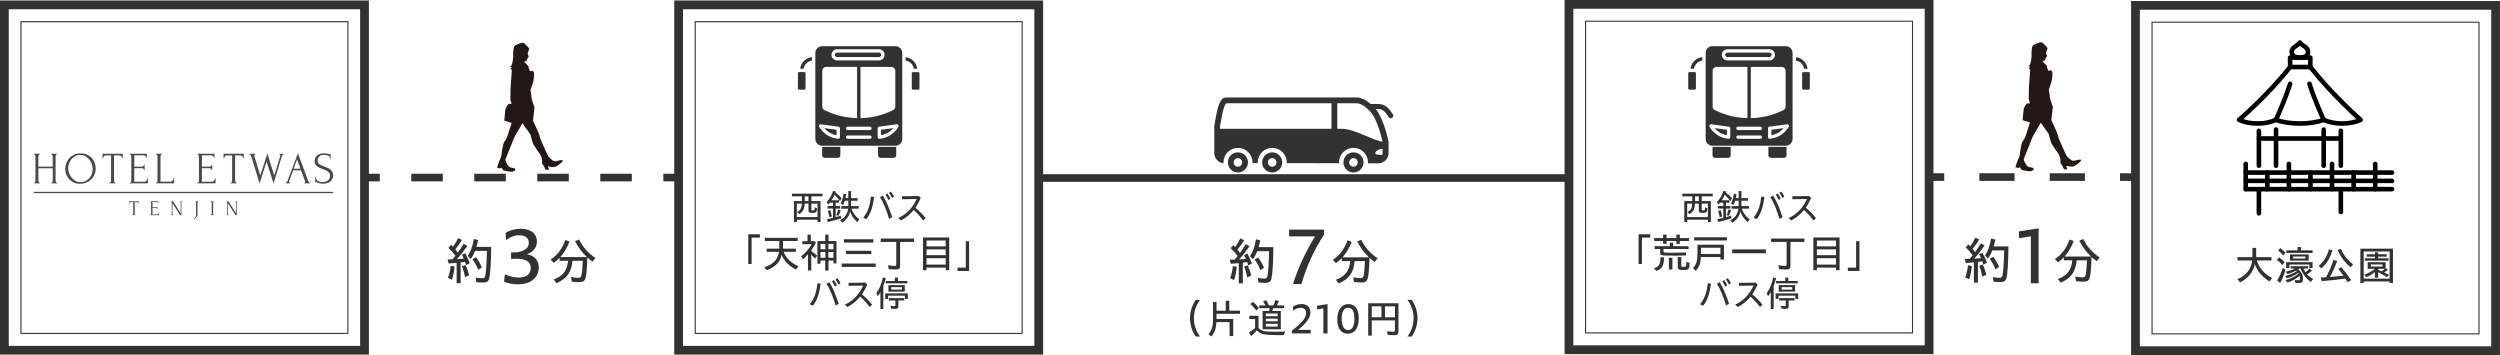 <?xml version="1.0" encoding="UTF-8"?>
<svg id="_レイヤー_2" data-name="レイヤー 2" xmlns="http://www.w3.org/2000/svg" viewBox="0 0 981.66 139.43">
  <defs>
    <style>
      .cls-1 {
        fill: #323232;
      }

      .cls-2 {
        stroke-dasharray: 13.81 13.81;
      }

      .cls-2, .cls-3, .cls-4, .cls-5, .cls-6, .cls-7 {
        fill: none;
      }

      .cls-2, .cls-3, .cls-4, .cls-5, .cls-7 {
        stroke: #323232;
        stroke-miterlimit: 10;
      }

      .cls-2, .cls-4, .cls-5 {
        stroke-width: 3px;
      }

      .cls-8 {
        fill: #4c4948;
      }

      .cls-3 {
        stroke-width: 3.44px;
      }

      .cls-9 {
        fill: #231815;
      }

      .cls-5 {
        stroke-dasharray: 12.37 12.37;
      }

      .cls-6 {
        stroke: #000;
        stroke-linecap: round;
        stroke-linejoin: round;
        stroke-width: 1.8px;
      }

      .cls-7 {
        stroke-width: .43px;
      }
    </style>
  </defs>
  <g id="B">
    <g>
      <g>
        <g>
          <path class="cls-1" d="M486.43,103.32c-.7.08-2.2.2-3.14.26l-.42-1.6,1.96-.04c.42-.5.78-.94,1.12-1.4-.88-1.2-1.8-2.26-2.72-3.1l1.04-1.2.74.76c.76-1.02,1.46-2.22,2-3.4l1.5.72c-.64,1.16-1.56,2.44-2.6,3.7l.98,1.3c.78-1.06,1.52-2.18,2.3-3.48l1.46.84c-1.32,1.9-2.76,3.74-4.12,5.2.98-.04,1.88-.1,2.7-.2-.3-.74-.46-1.04-.74-1.56l1.3-.56c.66,1.1,1.3,2.48,1.8,3.9l-1.46.78c-.12-.42-.26-.94-.4-1.34l-1.72.24v8.14h-1.58v-7.96ZM483.01,109.23c.54-1.32.9-2.84,1.1-4.74l1.52.26c-.24,2.3-.56,3.88-1.06,5.22l-1.56-.74ZM488.55,104.64l1.38-.46c.56,1.18,1.02,2.52,1.4,4l-1.58.76c-.28-1.52-.7-3.04-1.2-4.3ZM494.19,110.95l-.3-1.82c.84.16,1.76.26,2.54.26.84,0,1.08-.2,1.26-1.04.32-1.6.5-4.4.64-9.72h-4.64c-.5,1.26-1.08,2.32-1.72,3.18l-1.16-1.2c1.06-1.5,1.88-3.78,2.38-6.64l1.68.4c-.18.96-.36,1.66-.66,2.68h5.8c-.06,6.32-.34,10.6-.76,12.34-.3,1.28-.92,1.68-2.54,1.68-.8,0-1.72-.06-2.52-.12ZM492.65,101.92l1.34-.8c.9,1.08,1.7,2.46,2.34,4.02l-1.48.88c-.52-1.46-1.3-2.94-2.2-4.1Z"/>
          <path class="cls-1" d="M524.51,109.87c3.64-1.3,5.34-3.5,5.68-7.34h-3.32v-1.18c-.9.92-1.6,1.52-2.32,1.96l-1.2-1.28c2.7-1.76,4.6-4.3,5.76-7.68l1.64.62c-.84,2.28-2.06,4.34-3.58,6.08h10.4c-1.84-1.7-3.42-3.82-4.64-6.26l1.6-.62c1.36,2.88,3.68,5.48,6.42,7.24l-1.16,1.46c-.58-.42-1.32-1-2.04-1.64-.12,4.28-.34,6.82-.68,8.02-.34,1.22-1,1.66-2.58,1.66-.84,0-1.9-.08-2.82-.2l-.32-1.84c.98.22,1.98.36,2.74.36.84,0,1.16-.2,1.32-.9.24-.92.44-2.98.56-5.8h-4.04c-.44,4.58-2.22,7.04-6.28,8.76l-1.14-1.42Z"/>
        </g>
        <path class="cls-1" d="M516.38,92.82h-10.17v-2.67h13.71v1.98c-4.32,6.6-6.75,12.36-8.91,19.41h-3.3c2.04-6.51,5.22-13.14,8.67-18.72Z"/>
      </g>
      <g>
        <path class="cls-1" d="M467.27,124.96c0-2.59.82-5.12,2.27-7.22h1.68c-1.57,2.08-2.43,4.63-2.43,7.2s.87,5.14,2.43,7.2h-1.68c-1.46-2.06-2.27-4.63-2.27-7.19Z"/>
        <path class="cls-1" d="M474.52,131.23c1.26-1.54,1.78-3.09,1.78-5.52v-7.15h1.39v3.44h3.6v-3.92h1.41v3.92h4.19v1.22h-9.2v2.03h6.55v6.72h-1.44v-5.51h-5.14c-.13,2.56-.75,4.29-2.05,5.68l-1.09-.91Z"/>
        <path class="cls-1" d="M490.44,130.54c.8-.46,1.6-1.06,2.4-1.73v-3.52h-2.27v-1.28h3.6v4.83c1.42,1.23,2.38,1.42,6.66,1.42,1.2,0,2.19-.02,3.83-.08-.24.45-.35.82-.46,1.39-.83.03-1.3.03-1.95.03-2.16,0-4.42-.1-5.41-.24-.67-.1-1.5-.35-2.08-.66-.35-.18-.7-.48-1.22-1.01-.77.91-1.5,1.68-2.26,2.31l-.83-1.47ZM490.98,119.37l1.02-.86c.78.66,1.52,1.42,2.32,2.42l-1.04.98c-.67-.93-1.54-1.89-2.3-2.53ZM495.78,122.11h2.53c.1-.34.16-.58.26-1.09h-4.1v-1.09h2.45c-.35-.66-.62-1.09-.99-1.54l1.28-.51c.45.75.75,1.38,1.04,2.05h1.73c.26-.46.56-1.36.8-2.11l1.41.35c-.3.74-.61,1.34-.87,1.76h2.91v1.09h-4.29c-.14.48-.22.72-.37,1.09h3.36v7.19h-7.15v-7.19ZM501.71,124.16v-1.04h-4.67v1.04h4.67ZM501.71,126.16v-1.02h-4.67v1.02h4.67ZM501.71,128.24v-1.1h-4.67v1.1h4.67Z"/>
        <path class="cls-1" d="M507.32,129.82c3.79-2.98,5.54-4.93,5.54-6.87,0-1.44-.86-2.1-2.15-2.1-1.14,0-2.13.46-2.94,1.2l-.08-1.57c.82-.64,2.02-1.09,3.34-1.09,2.19,0,3.52,1.23,3.52,3.33s-1.63,4.18-4.79,6.8h4.91v1.39h-7.36v-1.1Z"/>
        <path class="cls-1" d="M519.64,121.07l-2.45.43-.06-1.44,4.16-.66-.02.9v10.63h-1.63v-9.86Z"/>
        <path class="cls-1" d="M525.11,125.39c0-3.75,1.7-5.99,4.35-5.99s4.08,2,4.08,5.67-1.63,5.97-4.27,5.97-4.16-2-4.16-5.65ZM531.81,125.28c0-3.12-.83-4.42-2.51-4.42-1.55,0-2.48,1.5-2.48,4.35s.91,4.39,2.58,4.39c1.5,0,2.42-1.47,2.42-4.32Z"/>
        <path class="cls-1" d="M537.25,119.07h11.88v11.03c0,1.15-.42,1.52-1.65,1.52-.71,0-1.47-.03-2.56-.13l-.26-1.42c.83.11,1.81.19,2.45.19.48,0,.62-.14.62-.59v-3.86h-9.09v5.97h-1.39v-12.71ZM542.45,124.57v-4.29h-3.81v4.29h3.81ZM547.74,124.57v-4.29h-3.91v4.29h3.91Z"/>
        <path class="cls-1" d="M555.08,124.94c0-2.58-.86-5.12-2.43-7.2h1.68c1.46,2.1,2.27,4.63,2.27,7.22s-.82,5.12-2.27,7.19h-1.68c1.57-2.06,2.43-4.63,2.43-7.2Z"/>
      </g>
      <path class="cls-1" d="M531.46,59.82c2.18,0,3.95,1.77,3.95,3.95s-1.77,3.95-3.95,3.95-3.95-1.77-3.95-3.95,1.77-3.95,3.95-3.95ZM531.46,65.46c.93,0,1.68-.75,1.68-1.68s-.75-1.68-1.68-1.68-1.68.75-1.68,1.68.76,1.68,1.68,1.68ZM481.34,38.27h51.35c1.72,0,3.68.96,5.56,2.58h3.2c2.64,0,4.21,2.08,5.48,4.03.3.46.17,1.07-.29,1.37-.17.11-.35.16-.54.16-.32,0-.64-.16-.83-.45-1.29-1.98-2.32-3.13-3.81-3.13h-1.24c2.28,2.67,4.21,8.88,5.03,12.91v4.33c0,2.24-1.82,4.06-4.06,4.06h-4.02s0-.25,0-.37c0-3.14-2.56-5.7-5.7-5.7s-5.7,2.56-5.7,5.7c0,.11,0,.33,0,.33,0,0-13.57-.03-20.53-.04,0-.1.02-.19.02-.29,0-3.14-2.56-5.7-5.7-5.7s-5.7,2.56-5.7,5.7c0,.09,0,.28,0,.28h-2.05s0-.18,0-.28c0-3.14-2.56-5.7-5.7-5.7s-5.7,2.56-5.7,5.7c0,.1,0,.32,0,.32,0,0-.22-.01-.22,0-1.92-.32-3.39-1.98-3.39-4v-10.58c.91-4.89,1.58-11.23,4.57-11.23ZM542.81,60.79c.06-.22.1-.46.1-.7v-1.63c-1.78.05-2.89,1.02-2.9,1.67-.01.63,1.27.66,2.79.67ZM525.1,50.57h1.67c5.33,0,12.92,4.96,16.11,5.02-.9-4.11-2.83-9.48-4.4-11.27-2.31-2.64-4.22-3.76-5.79-3.76h-7.59s0,10.02,0,10.02ZM479.05,50.58h43.78v-10.03h-41.1c-.44.06-.83.79-1.19,1.87-.52,1.72-.94,4.13-1.19,5.56-.1.59-.2,1.17-.31,1.73v.86ZM486.09,59.82c2.18,0,3.95,1.77,3.95,3.95s-1.77,3.95-3.95,3.95-3.95-1.77-3.95-3.95,1.77-3.95,3.95-3.95ZM486.09,65.46c.93,0,1.68-.75,1.68-1.68s-.75-1.68-1.68-1.68-1.68.75-1.68,1.68.76,1.68,1.68,1.68ZM499.54,59.82c2.18,0,3.95,1.77,3.95,3.95s-1.77,3.95-3.95,3.95-3.95-1.77-3.95-3.95,1.77-3.95,3.95-3.95ZM499.54,65.46c.93,0,1.68-.75,1.68-1.68s-.75-1.68-1.68-1.68-1.68.75-1.68,1.68.76,1.68,1.68,1.68Z"/>
      <g>
        <line class="cls-4" x1="143.13" y1="69.72" x2="149.13" y2="69.72"/>
        <line class="cls-5" x1="161.5" y1="69.72" x2="254.29" y2="69.72"/>
        <line class="cls-4" x1="260.47" y1="69.72" x2="266.47" y2="69.72"/>
      </g>
      <g>
        <g>
          <path class="cls-1" d="M179.3,103.21c-.7.08-2.2.2-3.14.26l-.42-1.6,1.96-.04c.42-.5.78-.94,1.12-1.4-.88-1.2-1.8-2.26-2.72-3.1l1.04-1.2.74.76c.76-1.02,1.46-2.22,2-3.4l1.5.72c-.64,1.16-1.56,2.44-2.6,3.7l.98,1.3c.78-1.06,1.52-2.18,2.3-3.48l1.46.84c-1.32,1.9-2.76,3.74-4.12,5.2.98-.04,1.88-.1,2.7-.2-.3-.74-.46-1.04-.74-1.56l1.3-.56c.66,1.1,1.3,2.48,1.8,3.9l-1.46.78c-.12-.42-.26-.94-.4-1.34l-1.72.24v8.14h-1.58v-7.96ZM175.88,109.11c.54-1.32.9-2.84,1.1-4.74l1.52.26c-.24,2.3-.56,3.88-1.06,5.22l-1.56-.74ZM181.42,104.53l1.38-.46c.56,1.18,1.02,2.52,1.4,4l-1.58.76c-.28-1.52-.7-3.04-1.2-4.3ZM187.06,110.83l-.3-1.82c.84.16,1.76.26,2.54.26.84,0,1.08-.2,1.26-1.04.32-1.6.5-4.4.64-9.72h-4.64c-.5,1.26-1.08,2.32-1.72,3.18l-1.16-1.2c1.06-1.5,1.88-3.78,2.38-6.64l1.68.4c-.18.96-.36,1.66-.66,2.68h5.8c-.06,6.32-.34,10.6-.76,12.34-.3,1.28-.92,1.68-2.54,1.68-.8,0-1.72-.06-2.52-.12ZM185.52,101.81l1.34-.8c.9,1.08,1.7,2.46,2.34,4.02l-1.48.88c-.52-1.46-1.3-2.94-2.2-4.1Z"/>
          <path class="cls-1" d="M217.38,109.75c3.64-1.3,5.34-3.5,5.68-7.34h-3.32v-1.18c-.9.92-1.6,1.52-2.32,1.96l-1.2-1.28c2.7-1.76,4.6-4.3,5.76-7.68l1.64.62c-.84,2.28-2.06,4.34-3.58,6.08h10.4c-1.84-1.7-3.42-3.82-4.64-6.26l1.6-.62c1.36,2.88,3.68,5.48,6.42,7.24l-1.16,1.46c-.58-.42-1.32-1-2.04-1.64-.12,4.28-.34,6.82-.68,8.02-.34,1.22-1,1.66-2.58,1.66-.84,0-1.9-.08-2.82-.2l-.32-1.84c.98.22,1.98.36,2.74.36.84,0,1.16-.2,1.32-.9.24-.92.44-2.98.56-5.8h-4.04c-.44,4.58-2.22,7.04-6.28,8.76l-1.14-1.42Z"/>
        </g>
        <path class="cls-1" d="M197.95,110.62l.27-2.88c1.65.69,3.57,1.26,5.43,1.26,3.42,0,4.74-1.68,4.74-3.75,0-2.37-1.65-3.63-5.43-3.63-.72,0-1.5,0-2.28.06v-2.55c1.62-.03,2.49-.03,3.27-.24,2.55-.69,3.69-1.74,3.69-3.6s-1.41-2.91-3.9-2.91c-1.62,0-3.48.72-5.04,1.89l-.18-2.79c1.65-1.11,3.93-1.65,5.94-1.65,3.96,0,6.36,1.95,6.36,4.95,0,2.4-1.44,4.23-3.93,5.04,2.94.51,4.68,2.4,4.68,5.19,0,3.69-2.85,6.63-8.22,6.63-1.8,0-3.9-.36-5.4-1.02Z"/>
      </g>
      <g>
        <g>
          <path class="cls-8" d="M20.06,71.82h.09c.08,0,.16-.03.23-.1.07-.06.13-.15.18-.25.05-.1.09-.2.11-.32.02-.11.04-.21.04-.31v-4.78h-5.63v4.78c0,.09.01.2.04.31.02.11.06.21.11.31.05.09.1.18.17.25.06.07.14.11.24.11h.09v.18h-2.46v-.18h.09c.08,0,.16-.03.23-.1.07-.06.13-.15.18-.25.05-.1.09-.2.11-.32.02-.11.04-.21.04-.31v-9.38c0-.08-.01-.18-.04-.28-.02-.11-.06-.2-.11-.3-.05-.09-.11-.17-.18-.24-.07-.06-.15-.1-.25-.1h-.09v-.18h2.46v.18h-.09c-.09,0-.18.03-.25.1-.07.07-.13.14-.17.24-.04.09-.07.19-.1.3-.02.11-.04.2-.04.28v3.98h5.63v-3.98c0-.08-.01-.18-.04-.28-.02-.11-.06-.2-.11-.3-.05-.09-.11-.17-.18-.24-.07-.06-.15-.1-.25-.1h-.09v-.18h2.46v.18h-.09c-.09,0-.18.03-.25.1-.07.07-.13.14-.17.24-.04.09-.07.19-.1.3-.02.11-.04.2-.04.28v9.38c0,.09.01.2.04.31.03.11.07.21.11.31.05.09.1.18.17.25.06.07.14.11.22.11h.09v.18h-2.46v-.18Z"/>
          <path class="cls-8" d="M31.67,60.21c.91,0,1.74.16,2.46.48.73.32,1.35.76,1.86,1.3.51.55.9,1.18,1.18,1.9.28.72.41,1.47.41,2.26,0,.88-.16,1.69-.48,2.43-.32.74-.77,1.37-1.33,1.9-.56.53-1.22.94-1.96,1.24-.74.3-1.54.45-2.38.45-.9,0-1.71-.16-2.44-.49-.72-.33-1.33-.76-1.83-1.3-.5-.54-.88-1.16-1.15-1.86-.27-.7-.4-1.44-.4-2.2s.13-1.49.4-2.22c.27-.73.67-1.39,1.19-1.96.52-.57,1.16-1.04,1.91-1.39.75-.35,1.61-.53,2.57-.53ZM31.66,71.56c.79-.04,1.48-.21,2.07-.54.59-.32,1.09-.73,1.49-1.23.4-.5.7-1.05.89-1.64.19-.6.29-1.19.29-1.78,0-.65-.12-1.3-.35-1.95-.23-.66-.57-1.25-1-1.79-.43-.53-.95-.97-1.56-1.3-.61-.33-1.28-.5-2.04-.5s-1.38.16-1.96.48c-.58.32-1.07.74-1.47,1.24-.41.5-.71,1.07-.93,1.69-.21.62-.32,1.23-.32,1.83,0,.64.12,1.29.37,1.94.25.65.59,1.24,1.02,1.77.43.53.95.96,1.54,1.28.59.33,1.24.49,1.95.49Z"/>
          <path class="cls-8" d="M45.34,71.82h.09v.18h-2.5v-.18h.09c.09,0,.18-.04.25-.11.07-.07.13-.15.18-.25.05-.09.09-.2.11-.31.02-.11.04-.21.04-.31v-9.81h-2.04c-.19,0-.35.04-.49.12-.14.08-.26.18-.35.31-.09.12-.16.26-.21.4-.05.15-.07.29-.07.43h-.18v-1.92h7.9v1.92h-.18c0-.14-.02-.28-.07-.43-.05-.15-.12-.28-.21-.4-.09-.12-.21-.23-.35-.31-.14-.08-.3-.12-.49-.12h-2.08v9.81c0,.09.01.2.04.31.02.11.06.21.11.31.05.09.11.18.18.25.06.07.14.11.24.11Z"/>
          <path class="cls-8" d="M50.88,71.82h.09c.09,0,.18-.03.25-.1.07-.06.13-.14.18-.24.05-.09.09-.19.12-.3.03-.11.04-.2.04-.3v-9.41c0-.08-.01-.18-.04-.28-.03-.11-.07-.2-.12-.3-.05-.09-.11-.17-.18-.24-.07-.06-.15-.1-.25-.1h-.09v-.18h6.77v1.64h-.18c-.02-.27-.13-.51-.32-.71-.19-.2-.48-.31-.88-.31h-3.54v4.45h2.92c.27,0,.5-.08.68-.25.18-.16.27-.36.27-.58h.18v2.2h-.18c0-.21-.09-.39-.26-.54-.18-.15-.4-.23-.69-.23h-2.92v5.33h3.85c.22,0,.42-.05.58-.16.16-.11.3-.23.41-.38.11-.15.19-.3.25-.47.05-.17.08-.31.08-.43h.18v2.06h-7.21v-.18Z"/>
          <path class="cls-8" d="M61.17,71.82h.09c.09,0,.18-.03.25-.1.07-.06.13-.14.18-.24.05-.09.09-.19.12-.3.03-.11.04-.2.04-.3v-9.41c0-.08-.01-.18-.04-.28-.03-.11-.07-.2-.12-.3-.05-.09-.11-.17-.18-.24-.07-.06-.15-.1-.25-.1h-.09v-.18h2.53v.18h-.09c-.09,0-.18.03-.25.1-.07.07-.13.14-.18.24-.05.09-.09.19-.11.3-.03.11-.04.2-.04.28v9.87h3.85c.22,0,.42-.05.58-.16.16-.11.3-.24.41-.4.11-.16.19-.33.25-.51.05-.18.08-.35.08-.5h.18v2.22h-7.21v-.18Z"/>
          <path class="cls-8" d="M77.44,71.82h.09c.09,0,.18-.03.25-.1.07-.06.13-.14.18-.24.05-.09.09-.19.12-.3.03-.11.04-.2.04-.3v-9.41c0-.08-.01-.18-.04-.28-.03-.11-.07-.2-.12-.3-.05-.09-.11-.17-.18-.24-.07-.06-.15-.1-.25-.1h-.09v-.18h6.77v1.64h-.18c-.02-.27-.13-.51-.32-.71-.19-.2-.48-.31-.88-.31h-3.54v4.45h2.92c.27,0,.5-.08.68-.25.18-.16.27-.36.27-.58h.18v2.2h-.18c0-.21-.09-.39-.26-.54s-.4-.23-.69-.23h-2.92v5.33h3.85c.22,0,.42-.05.58-.16.16-.11.3-.23.41-.38.11-.15.19-.3.25-.47.05-.17.08-.31.08-.43h.18v2.06h-7.21v-.18Z"/>
          <path class="cls-8" d="M92.88,71.82h.09v.18h-2.5v-.18h.09c.09,0,.18-.04.25-.11.07-.07.13-.15.18-.25.05-.09.09-.2.11-.31.02-.11.04-.21.04-.31v-9.81h-2.04c-.19,0-.35.04-.49.12-.14.08-.26.18-.35.31-.09.12-.16.26-.21.4-.05.15-.07.29-.07.43h-.18v-1.92h7.9v1.92h-.18c0-.14-.02-.28-.07-.43-.05-.15-.12-.28-.21-.4-.09-.12-.21-.23-.35-.31-.14-.08-.3-.12-.49-.12h-2.08v9.81c0,.09.01.2.04.31.02.11.06.21.11.31.05.09.11.18.18.25.06.07.14.11.24.11Z"/>
          <path class="cls-8" d="M111.54,60.56c-.23,0-.43.1-.6.3-.16.2-.28.42-.33.65l-3.2,10.55-2.74-8.65-2.74,8.67-3.22-10.55c-.06-.22-.16-.44-.31-.65-.15-.21-.31-.32-.5-.32v-.18h2.5v.18c-.15,0-.28.06-.38.18-.1.12-.15.28-.15.47,0,.06.01.14.03.23l2.29,7.46,2.8-8.62,2.69,8.6,2.32-7.44s0-.07.03-.15c.02-.08.03-.14.03-.18,0-.16-.05-.3-.14-.4-.09-.1-.19-.15-.28-.15v-.18h1.92v.18Z"/>
          <path class="cls-8" d="M119.31,71.82h.09c.28,0,.42-.13.42-.39,0-.09-.02-.19-.05-.3l-1.58-4.27h-3.08l-1.53,4.2c-.04.09-.05.18-.05.26,0,.15.04.27.12.36.08.09.17.13.26.13h.09v.18h-1.95v-.18h.09c.15,0,.3-.09.45-.27.15-.18.27-.4.36-.64l4.03-10.73,3.94,10.62c.08.23.2.46.34.69.15.22.34.33.57.33h.09v.18h-2.6v-.18ZM115.29,66.26h2.71l-1.35-3.68-1.35,3.68Z"/>
          <path class="cls-8" d="M130.8,68.88c0,.59-.12,1.09-.35,1.5-.24.42-.54.75-.91,1.01-.37.26-.79.45-1.25.56-.46.12-.93.18-1.38.18s-.88-.05-1.22-.14c-.34-.09-.65-.18-.93-.26-.19-.06-.36-.11-.51-.15-.15-.04-.3-.06-.46-.06v-2.01h.18c0,.45.11.8.34,1.06.23.26.5.47.8.61.31.14.61.23.92.27.31.04.53.06.67.06.51,0,.94-.07,1.31-.22.36-.15.66-.34.9-.58.24-.24.41-.51.52-.8.11-.29.17-.59.17-.9,0-.39-.08-.71-.25-.98-.16-.26-.38-.5-.64-.69-.26-.2-.57-.37-.91-.51-.34-.14-.69-.28-1.04-.42-.4-.15-.79-.31-1.18-.47-.39-.16-.73-.37-1.04-.61-.3-.24-.55-.53-.74-.86-.19-.33-.28-.75-.28-1.24s.1-.96.3-1.35c.2-.38.47-.69.8-.94.33-.25.71-.43,1.14-.55.43-.12.86-.18,1.31-.18.3,0,.59.02.86.06.27.04.53.09.77.15.2.05.39.08.58.11.19.03.37.04.55.04v1.81h-.18c-.02-.61-.26-1.02-.72-1.24-.46-.22-1.09-.33-1.91-.33-.47,0-.86.08-1.16.24-.3.16-.54.35-.72.58-.18.23-.3.47-.36.74-.06.26-.1.5-.1.69,0,.33.07.61.22.84.15.23.34.44.59.62.25.18.53.33.86.47.32.14.66.28,1.01.41.4.15.81.32,1.22.49.41.18.78.39,1.1.65.32.26.59.57.79.95.21.38.31.83.31,1.37Z"/>
        </g>
        <rect class="cls-8" x="13.26" y="75.33" width="117.54" height=".5"/>
        <g>
          <path class="cls-8" d="M53.12,84.4h.04v.08h-1.17v-.08h.04s.08-.02.11-.05c.03-.03.06-.07.09-.11.03-.04.04-.09.05-.14.01-.05.02-.1.02-.14v-4.6h-.95c-.09,0-.17.02-.23.06-.07.04-.12.09-.16.15-.05.06-.08.12-.1.19-.02.07-.03.14-.03.2h-.08v-.9h3.71v.9h-.08c0-.07-.01-.13-.03-.2-.02-.07-.05-.13-.1-.19-.04-.06-.1-.11-.16-.15-.06-.04-.14-.06-.23-.06h-.97v4.6s0,.09.02.14c.01.05.03.1.05.14.03.04.05.08.08.11.03.03.07.05.11.05Z"/>
          <path class="cls-8" d="M59.01,84.4h.04s.08-.02.11-.05c.03-.03.06-.07.09-.11.03-.04.05-.09.06-.14.01-.05.02-.1.02-.14v-4.41s0-.08-.02-.13c-.01-.05-.03-.1-.06-.14-.03-.05-.05-.08-.09-.11-.03-.03-.07-.05-.11-.05h-.04v-.08h3.18v.77h-.08c-.01-.13-.06-.24-.15-.34-.09-.09-.23-.14-.42-.14h-1.66v2.09h1.37c.13,0,.23-.04.32-.12.09-.08.13-.17.13-.27h.08v1.03h-.08c0-.1-.04-.18-.13-.26-.08-.07-.19-.11-.32-.11h-1.37v2.5h1.81c.1,0,.19-.03.27-.07.08-.05.14-.11.19-.18.05-.07.09-.14.12-.22.02-.08.04-.15.04-.2h.09v.97h-3.39v-.08Z"/>
          <path class="cls-8" d="M68,84.4h.04v.08h-.92v-.08h.04s.07-.02.11-.05c.04-.03.07-.07.09-.11.02-.04.04-.09.05-.14.01-.05.02-.1.02-.14v-4.4s0-.08-.01-.13c0-.05-.02-.1-.04-.14-.03-.05-.05-.08-.09-.11-.04-.03-.09-.05-.14-.05h-.04v-.08h.84l2.99,4.72v-4.21s0-.08-.02-.13c-.01-.05-.04-.1-.06-.14-.02-.05-.06-.08-.09-.11-.03-.03-.07-.05-.12-.05h-.04v-.08h.93v.08h-.04s-.08.02-.12.05c-.03.03-.06.07-.09.11-.03.04-.04.09-.06.14-.01.05-.02.09-.02.13v4.93h-.51l-2.99-4.73v4.2s0,.09.02.14c.01.05.03.1.05.14.02.04.05.08.09.11.03.03.07.05.11.05Z"/>
          <path class="cls-8" d="M76.69,79.04h1.18v.08h-.04s-.08.02-.11.05c-.03.03-.06.07-.09.12-.03.05-.04.09-.06.14-.01.05-.02.09-.02.13v4.59c0,.18-.02.34-.07.49-.04.15-.1.29-.18.42-.07.13-.16.25-.25.36-.09.11-.18.2-.28.29-.22.2-.48.37-.77.51l-.04-.07c.19-.14.36-.3.51-.49.13-.16.25-.35.36-.58.11-.23.16-.5.16-.8v-4.72s0-.08-.02-.13c-.01-.05-.03-.1-.06-.14-.02-.05-.05-.09-.09-.12-.03-.03-.07-.05-.11-.05h-.04v-.08Z"/>
          <path class="cls-8" d="M82.82,79.04h1.17v.08h-.04s-.08.02-.11.05c-.03.03-.06.07-.08.11-.03.04-.04.09-.05.14-.01.05-.02.1-.02.14v4.4s0,.09.02.14c.01.05.03.1.05.14.02.04.05.08.08.11.03.03.07.05.11.05h.04v.08h-1.17v-.08h.04s.08-.02.12-.05c.03-.03.06-.07.09-.12.02-.05.04-.1.05-.15.01-.05.02-.1.02-.14v-4.4s0-.08-.02-.13c-.01-.05-.03-.1-.05-.14-.02-.05-.05-.08-.09-.11-.03-.03-.07-.05-.12-.05h-.04v-.08Z"/>
          <path class="cls-8" d="M89.78,84.4h.04v.08h-.92v-.08h.04s.07-.02.11-.05c.04-.03.07-.07.09-.11.02-.04.04-.09.05-.14.01-.05.02-.1.02-.14v-4.4s0-.08-.01-.13c0-.05-.02-.1-.04-.14-.03-.05-.05-.08-.09-.11-.04-.03-.08-.05-.14-.05h-.04v-.08h.83l2.99,4.72v-4.21s0-.08-.02-.13c-.01-.05-.03-.1-.06-.14-.03-.05-.06-.08-.09-.11-.03-.03-.07-.05-.12-.05h-.04v-.08h.93v.08h-.04s-.08.02-.12.05-.06.07-.09.11c-.03.04-.04.09-.06.14-.01.05-.02.09-.02.13v4.93h-.51l-2.98-4.73v4.2s0,.09.02.14c.01.05.03.1.05.14.03.04.06.08.09.11.03.03.07.05.11.05Z"/>
        </g>
      </g>
      <rect class="cls-3" x="266.47" y="1.91" width="141.41" height="135.61" transform="translate(674.35 139.43) rotate(-180)"/>
      <rect class="cls-7" x="272.99" y="8.52" width="128.37" height="122.39" transform="translate(674.35 139.43) rotate(-180)"/>
      <rect class="cls-3" x="1.72" y="1.91" width="141.41" height="135.61" transform="translate(144.85 139.43) rotate(-180)"/>
      <rect class="cls-7" x="8.24" y="8.52" width="128.37" height="122.39" transform="translate(144.85 139.43) rotate(-180)"/>
      <path class="cls-9" d="M217.7,63.3c-.89-.1-2.47-1.98-2.47-1.98,0,0-3.17-6.63-3.27-7.62s-2.67-6.33-2.67-6.33l.59-5.24s-1.19-3.07-1.19-3.86c0-.79-.4-2.87-.4-2.87,0,0,.59-1.58.99-2.87.4-1.29.49-3.56.4-3.96-.1-.4-.5-.79-.5-.79l-1.09.2-.59-1.58.17-.12-.23-.35-1.64-1.68,1.01-.41.13-.48.27-.64.44-.5-.48-1.19s.45-1.25.58-1.73c.13-.48-.63-1.03-1.57-2.03-.94-1.01-1.89-.19-3.31.28-1.41.47-1.17,1.86-1.31,2.56-.14.7.05,2.22-.09,2.92-.14.7-.3,2.15-.59,2.48-.05.05-.06.14-.05.24l-.63.36.79.3-.49.49.49.79-.49,6.53-.1,4.85.49,1.68s-.49.1-.89,0c-.4-.1-1.29,1.29-1.48,1.98-.2.69-.49,4.65-.49,4.65l2.87.89-1.58,4.95s-.4,1.39-1.19,2.28c-.79.89-1.29,5.84-1.29,5.84l-.89,2.18-.79,2.28,1.19.4.59-.4.69,1.09s3.07.79,3.66.49c.59-.3,1.29-.3.99-.99-.3-.69-1.29-.2-2.28-.89-.99-.69-1.58-2.77-1.58-2.77l3.56-8.91,3.17-5.44,3.07,4.35s.59,2.08.89,3.17c.3,1.09,3.07,4.85,3.07,4.85,0,0,.89,1.88.69,2.77-.2.89.59,1.48.59,1.48l.79,1.68h1.29s-.4-1.39-.4-1.39c0,0,1.39.4,2.47.3,1.09-.1,3.46-1.98,3.36-2.57-.1-.59-2.38.4-3.27.3Z"/>
      <g>
        <line class="cls-6" x1="886.99" y1="51.35" x2="886.99" y2="65.06"/>
        <line class="cls-6" x1="881.82" y1="64.38" x2="881.82" y2="74.27"/>
        <line class="cls-6" x1="881.82" y1="74.27" x2="939.26" y2="74.27"/>
        <line class="cls-6" x1="898.77" y1="64.38" x2="898.77" y2="74.27"/>
        <line class="cls-6" x1="915.71" y1="64.38" x2="915.71" y2="74.27"/>
        <line class="cls-6" x1="932.66" y1="64.38" x2="932.66" y2="74.27"/>
        <line class="cls-6" x1="893.72" y1="50.88" x2="893.72" y2="65.06"/>
        <line class="cls-6" x1="912.43" y1="50.88" x2="912.43" y2="65.06"/>
        <line class="cls-6" x1="919.16" y1="51.35" x2="919.16" y2="65.06"/>
        <line class="cls-6" x1="886.98" y1="74.81" x2="886.98" y2="83.76"/>
        <line class="cls-6" x1="919.16" y1="74.27" x2="919.16" y2="83.22"/>
        <line class="cls-6" x1="881.82" y1="67.76" x2="939.26" y2="67.76"/>
        <line class="cls-6" x1="881.82" y1="71.02" x2="939.26" y2="71.02"/>
        <line class="cls-6" x1="890.29" y1="67.76" x2="890.29" y2="74.27"/>
        <line class="cls-6" x1="907.24" y1="67.76" x2="907.24" y2="74.27"/>
        <line class="cls-6" x1="924.19" y1="67.76" x2="924.19" y2="74.27"/>
        <line class="cls-6" x1="886.99" y1="54.39" x2="919.16" y2="54.39"/>
        <g>
          <path class="cls-6" d="M907.18,26.32c9.19,11.59,19.77,20.74,19.77,20.74-1.88.89-4.42,1.44-7.23,1.44s-5.35-.55-7.23-1.44c-2.44.89-5.76,1.44-9.42,1.44s-6.98-.55-9.42-1.44c-1.88.89-4.42,1.44-7.23,1.44s-5.35-.55-7.23-1.44c0,0,10.85-9.15,20.04-20.74h7.94Z"/>
          <polyline class="cls-6" points="899.24 26.32 899.24 22.63 907.18 22.63 907.18 26.32"/>
          <path class="cls-6" d="M903.08,22.63c.46,0,2.86-.12,3.14-1.69.45-2.59-2.08-2.61-3.14-4.25-1.05,1.64-3.59,1.67-3.14,4.25.28,1.57,2.67,1.69,3.14,1.69Z"/>
        </g>
        <path class="cls-6" d="M893.66,47.06s3.52-7.6,5.59-14.14"/>
        <path class="cls-6" d="M912.43,47.06s-3.52-7.6-5.59-14.14"/>
      </g>
      <line class="cls-4" x1="407.88" y1="69.9" x2="615.99" y2="69.9"/>
      <g>
        <path class="cls-1" d="M878.58,109.58c1.54-.54,2.93-1.58,4.05-2.96.93-1.17,1.5-2.54,1.74-4.35h-5.79v-1.31h5.87v-3.62h1.47v3.62h5.99v1.31h-5.73c.86,2.93,3.07,5.44,6,6.91l-1.01,1.33c-2.78-1.62-4.72-3.89-5.81-6.79-.5,2.99-2.71,5.7-5.79,7.16l-.99-1.3Z"/>
        <path class="cls-1" d="M894.1,102.03l.82-.99c.82.56,1.55,1.23,2.13,1.94l-.9,1.09c-.5-.67-1.3-1.46-2.05-2.03ZM894.19,110.1c.9-1.47,1.55-2.98,2.18-4.98l1.06.88c-.61,2.05-1.3,3.71-2.1,5.12l-1.14-1.02ZM894.56,98.35l.86-.94c.82.61,1.52,1.26,2.03,1.87l-.9,1.07c-.51-.7-1.2-1.39-2-2ZM901.28,111.01l-.22-1.1c.54.11,1.02.14,1.44.14.46,0,.61-.16.61-.77,0-.3-.03-.66-.11-.99-1.26,1.1-3.17,2.18-4.79,2.66l-.77-.94c2.15-.67,3.84-1.5,5.17-2.58l-.19-.29c-1.47,1.04-2.88,1.73-4.38,2.16l-.74-.94c1.66-.38,3.27-1.04,4.59-1.9l-.22-.26c-1.07.64-2.34,1.14-3.46,1.41l-.66-.96c1.41-.26,2.67-.67,3.65-1.2h-1.73v-.91h6.85v.91h-1.81c.24.59.51,1.09.8,1.47.56-.43,1.14-1.01,1.49-1.47l1.04.82c-.58.53-1.22.99-1.95,1.44.72.8,1.58,1.46,2.43,1.84l-.93,1.14c-1.65-1.02-3.15-2.96-4.08-5.23h-.48l-.42.29c1.25.99,1.89,2.24,1.89,3.65,0,1.31-.37,1.75-1.49,1.75-.56,0-1.15-.05-1.54-.11ZM906.8,103.88h-7.83v1.38h-1.28v-2.32h10.37v2.34h-1.26v-1.39ZM897.73,98.3h4.42v-1.31h1.33v1.31h4.59v1.01h-10.34v-1.01ZM899.17,99.9h7.36v2.45h-7.36v-2.45ZM905.25,101.52v-.78h-4.8v.78h4.8Z"/>
        <path class="cls-1" d="M910.46,104.4c1.97-1.63,3.31-3.81,4.02-6.5l1.38.38c-.85,3.02-2.37,5.49-4.37,7.11l-1.03-.99ZM920.93,109.37c-2.51.4-5.88.78-9.28,1.02l-.43-1.41c.72-.05,1.47-.08,2.15-.13,1.15-2.16,2.1-4.35,2.91-6.82l1.44.45c-.95,2.53-1.86,4.55-2.82,6.26,1.23-.08,3.55-.27,5.3-.46-.77-1.07-1.31-1.79-2.05-2.72l1.15-.64c1.41,1.57,2.74,3.31,3.92,5.09l-1.36.8c-.35-.59-.51-.85-.93-1.44ZM917.91,98.17l1.28-.45c.99,2.35,2.71,4.55,4.79,6.08l-.98,1.14c-2.22-1.79-3.94-4.08-5.09-6.77Z"/>
        <path class="cls-1" d="M926.83,97.64h12.8v13.49h-1.31v-.61h-10.18v.61h-1.31v-13.49ZM938.32,109.41v-10.66h-10.18v10.66h10.18ZM932.56,106.81c-1.09.85-2.21,1.54-3.36,2.03l-.83-.93c1.36-.5,2.88-1.34,4.27-2.37h-2.93v-2.58h7.04v2.38l.91.56c-.43.38-.86.69-1.5,1.06.86.42,1.09.53,1.94.99l-.86.88c-1.14-.72-1.89-1.14-3.43-1.97v2.19h-1.25v-2.26ZM928.58,101.42h3.99v-.64h-3.25v-.93h3.25v-.77h1.25v.77h3.35v.93h-3.35v.64h4.08v.94h-9.32v-.94ZM935.52,104.67v-.82h-4.58v.82h4.58ZM936.44,105.55h-2.37l-.26.21v.18c.42.16.94.38,1.39.58.38-.24.86-.64,1.23-.96Z"/>
      </g>
      <rect class="cls-3" x="838.53" y="2.1" width="141.41" height="135.61" transform="translate(1818.46 139.81) rotate(-180)"/>
      <rect class="cls-7" x="845.05" y="8.71" width="128.37" height="122.39" transform="translate(1818.46 139.81) rotate(-180)"/>
      <rect class="cls-3" x="616.08" y="1.72" width="141.41" height="135.61" transform="translate(1373.56 139.05) rotate(-180)"/>
      <rect class="cls-7" x="622.59" y="8.33" width="128.37" height="122.39" transform="translate(1373.56 139.05) rotate(-180)"/>
      <g>
        <line class="cls-4" x1="757.42" y1="69.53" x2="763.42" y2="69.53"/>
        <line class="cls-2" x1="777.23" y1="69.53" x2="825.56" y2="69.53"/>
        <line class="cls-4" x1="832.46" y1="69.53" x2="838.46" y2="69.53"/>
      </g>
      <g>
        <g>
          <path class="cls-1" d="M775.07,103.02c-.7.08-2.2.2-3.14.26l-.42-1.6,1.96-.04c.42-.5.78-.94,1.12-1.4-.88-1.2-1.8-2.26-2.72-3.1l1.04-1.2.74.76c.76-1.02,1.46-2.22,2-3.4l1.5.72c-.64,1.16-1.56,2.44-2.6,3.7l.98,1.3c.78-1.06,1.52-2.18,2.3-3.48l1.46.84c-1.32,1.9-2.76,3.74-4.12,5.2.98-.04,1.88-.1,2.7-.2-.3-.74-.46-1.04-.74-1.56l1.3-.56c.66,1.1,1.3,2.48,1.8,3.9l-1.46.78c-.12-.42-.26-.94-.4-1.34l-1.72.24v8.14h-1.58v-7.96ZM771.65,108.92c.54-1.32.9-2.84,1.1-4.74l1.52.26c-.24,2.3-.56,3.88-1.06,5.22l-1.56-.74ZM777.19,104.34l1.38-.46c.56,1.18,1.02,2.52,1.4,4l-1.58.76c-.28-1.52-.7-3.04-1.2-4.3ZM782.83,110.64l-.3-1.82c.84.16,1.76.26,2.54.26.84,0,1.08-.2,1.26-1.04.32-1.6.5-4.4.64-9.72h-4.64c-.5,1.26-1.08,2.32-1.72,3.18l-1.16-1.2c1.06-1.5,1.88-3.78,2.38-6.64l1.68.4c-.18.96-.36,1.66-.66,2.68h5.8c-.06,6.32-.34,10.6-.76,12.34-.3,1.28-.92,1.68-2.54,1.68-.8,0-1.72-.06-2.52-.12ZM781.29,101.62l1.34-.8c.9,1.08,1.7,2.46,2.34,4.02l-1.48.88c-.52-1.46-1.3-2.94-2.2-4.1Z"/>
          <path class="cls-1" d="M808.03,109.56c3.64-1.3,5.34-3.5,5.68-7.34h-3.32v-1.18c-.9.92-1.6,1.52-2.32,1.96l-1.2-1.28c2.7-1.76,4.6-4.3,5.76-7.68l1.64.62c-.84,2.28-2.06,4.34-3.58,6.08h10.4c-1.84-1.7-3.42-3.82-4.64-6.26l1.6-.62c1.36,2.88,3.68,5.48,6.42,7.24l-1.16,1.46c-.58-.42-1.32-1-2.04-1.64-.12,4.28-.34,6.82-.68,8.02-.34,1.22-1,1.66-2.58,1.66-.84,0-1.9-.08-2.82-.2l-.32-1.84c.98.22,1.98.36,2.74.36.84,0,1.16-.2,1.32-.9.24-.92.44-2.98.56-5.8h-4.04c-.44,4.58-2.22,7.04-6.28,8.76l-1.14-1.42Z"/>
        </g>
        <path class="cls-1" d="M797.43,92.76l-4.59.81-.12-2.7,7.8-1.23-.03,1.68v19.92h-3.06v-18.48Z"/>
      </g>
      <g>
        <path class="cls-1" d="M661.34,78.95h3.14v-1.86h-3.91v-1.04h11.98v1.04h-4.34v1.86h3.59v8.24h-1.16v-.91h-8.12v.91h-1.16v-8.24ZM670.62,85.24v-5.29h-2.42v2.26c0,.38.07.43.52.43s.59-.04.7-.28c.06-.14.08-.32.11-.97l.88.35c-.04,1.6-.32,1.86-1.81,1.86-1.15,0-1.54-.24-1.54-.92v-2.73h-1.48c-.13,2.17-.69,3.22-2.17,4.13l-.81-.84c1.26-.56,1.79-1.48,1.86-3.29h-1.96v5.29h8.12ZM667.06,78.95v-1.86h-1.47v1.86h1.47Z"/>
        <path class="cls-1" d="M674.34,86.06c.92-.2,1.74-.36,2.34-.52v-3.66h-2.12v-.99h2.12v-1.32h-1.27c-.25.32-.46.56-.66.76l-.55-1.01c1.16-1.26,2-2.69,2.56-4.38l1.08.27-.17.38c.91.7,1.81,1.53,2.42,2.27l-.66,1.11c-.73-1.01-1.39-1.78-2.14-2.49-.39.8-.74,1.43-1.19,2.16h2.97v.95h-1.35v1.32h1.78v.99h-1.78v3.38c.74-.2,1.51-.41,2.03-.6l.1,1.05c-1.43.49-3.42,1.05-5.17,1.44l-.35-1.09ZM674.63,82.81l1-.29c.28.83.43,1.48.62,2.48l-.99.29c-.14-.87-.34-1.65-.62-2.48ZM677.98,84.5c.28-.66.53-1.44.71-2.24l1.01.29c-.2.77-.5,1.51-.85,2.16l-.87-.21ZM679.48,86.47c1.83-.97,2.81-2.35,3.15-4.52h-2.67v-1.04h2.75v-2.1h-1.4c-.21.69-.43,1.26-.7,1.72l-.9-.69c.53-.97.91-2.28,1.12-3.78l1.02.2c-.08.5-.18,1.09-.27,1.53h1.12v-2.77h1.08v2.77h2.59v1.02h-2.59v2.1h2.98v1.04h-2.8c.42,1.5,1.65,3.18,3.05,4.16l-.74,1.12c-1.44-1.23-2.31-2.48-2.9-4.22-.28,1.76-1.4,3.35-3.12,4.43l-.77-.97Z"/>
        <path class="cls-1" d="M688.55,85.45c2.09-2.4,2.7-5.35,3.04-8.26l1.25.21c-.43,3.07-1.04,6.11-3.07,8.66l-1.22-.6ZM695.15,77.42l1.11-.62c1.34,2.07,2.76,5.59,3.68,8.49l-1.22.67c-.81-2.93-2.14-6.35-3.57-8.54ZM697.29,76.46l.74-.49c.46.62.8,1.19,1.2,2.04l-.78.52c-.38-.84-.69-1.36-1.16-2.07ZM698.68,75.71l.74-.49c.52.63.88,1.25,1.23,2.02l-.77.49c-.32-.67-.71-1.42-1.2-2.02Z"/>
        <path class="cls-1" d="M702.33,85.62c3.74-1.67,5.98-4.72,7.21-7.49-2.12.06-4.03.08-5.74.1v-1.19c1.74.01,3.75,0,6.54-.07l.84.71c-.62,1.4-1.3,2.7-2.13,3.88,1.54,1.3,2.84,2.56,4.02,4.1l-1,.88c-1.19-1.61-2.41-2.94-3.71-4.08-1.3,1.64-2.93,3.01-5,4.08l-1.04-.92Z"/>
        <path class="cls-1" d="M643.42,91.99h4.56v1.31h-3.25v10.37h-1.31v-11.68Z"/>
        <path class="cls-1" d="M649.42,105.37c2.03-.67,2.59-1.6,2.58-4.34h1.38c.03,3.23-.64,4.45-2.93,5.35l-1.03-1.01ZM653.05,94.64h-3.52v-1.15h3.52v-1.36h1.36v1.36h3.84v-1.36h1.34v1.36h3.63v1.15h-3.63v1.12h-1.34v-1.12h-3.84v1.12h-1.36v-1.12ZM652.27,100.09c-.27-.16-.4-.45-.4-.98v-1.34h-2.16v-1.1h5.95v-1.36h1.33v1.36h6.07v1.1h-9.86v.86c0,.38.05.46.3.51.27.06,1.6.11,3.17.11s3.23-.03,5.36-.11v1.14c-1.54.08-2.69.11-4.35.11-4.05,0-4.98-.05-5.41-.3ZM655.31,101.24h1.38v4.56h-1.38v-4.56ZM658.8,104.94v-4.03h1.38v3.44c0,.37.08.42.78.42.82,0,.99-.06,1.09-.37.05-.16.1-.78.14-1.57l1.28.4c-.1,2.48-.37,2.8-2.45,2.8-1.75,0-2.22-.24-2.22-1.09Z"/>
        <path class="cls-1" d="M664.76,105.26c1.31-1.34,1.76-2.75,1.76-5.52v-3.63h10.42v5.81h-1.39v-.98h-7.67c-.11,2.53-.64,3.89-2.06,5.41l-1.06-1.09ZM665.23,93.17h12.87v1.25h-12.87v-1.25ZM675.55,99.73v-2.45h-7.63v2.45h7.63Z"/>
        <path class="cls-1" d="M680.16,97.94h13.25v1.5h-13.25v-1.5Z"/>
        <path class="cls-1" d="M698.61,105.72l-.32-1.57c.9.16,1.98.26,2.67.26.45,0,.58-.14.58-.59v-8.82h-6.1v-1.33h13.08v1.33h-5.47v9.38c0,1.14-.38,1.44-1.76,1.44-.9,0-1.83-.03-2.67-.1Z"/>
        <path class="cls-1" d="M712.03,93.25h10.31v12.85h-1.39v-1.02h-7.52v1.02h-1.39v-12.85ZM720.94,96.74v-2.29h-7.52v2.29h7.52ZM720.94,100.2v-2.29h-7.52v2.29h7.52ZM720.94,103.9v-2.51h-7.52v2.51h7.52Z"/>
        <path class="cls-1" d="M725.58,105.08h3.25v-10.37h1.31v11.69h-4.56v-1.31Z"/>
        <path class="cls-1" d="M667.55,119.45c2.09-2.4,2.7-5.35,3.04-8.26l1.25.21c-.43,3.07-1.04,6.11-3.07,8.66l-1.22-.6ZM674.15,111.42l1.11-.62c1.34,2.07,2.76,5.59,3.68,8.49l-1.22.67c-.81-2.93-2.14-6.35-3.57-8.54ZM676.29,110.46l.74-.49c.46.62.8,1.19,1.2,2.04l-.78.52c-.38-.84-.69-1.36-1.16-2.07ZM677.68,109.71l.74-.49c.52.63.88,1.25,1.23,2.02l-.77.49c-.32-.67-.71-1.42-1.2-2.02Z"/>
        <path class="cls-1" d="M681.33,119.62c3.74-1.67,5.98-4.72,7.21-7.49-2.12.06-4.03.08-5.74.1v-1.19c1.74.01,3.75,0,6.54-.07l.84.71c-.62,1.4-1.3,2.7-2.13,3.88,1.54,1.3,2.84,2.56,4.02,4.1l-1,.88c-1.19-1.61-2.41-2.94-3.71-4.08-1.3,1.64-2.93,3.01-5,4.08l-1.04-.92Z"/>
        <path class="cls-1" d="M695.31,114.7c-.28.53-.59,1.01-1.02,1.58l-.57-1.11c1.18-1.72,2.09-3.88,2.56-6.22l1.16.25c-.32,1.15-.6,2.02-.99,3.07v9.09h-1.13v-6.67ZM697.21,115.2h8.87v2.17h-1.12v-1.27h-6.62v1.27h-1.12v-2.17ZM697.42,110.34h3.59v-1.33h1.19v1.33h3.71v.91h-8.49v-.91ZM698.45,111.95h6.42v2.56h-6.42v-2.56ZM699.49,121.19l-.17-1.13c.52.1,1.04.15,1.47.15.31,0,.41-.1.41-.43v-1.79h-2.61v-.92h6.09v.92h-2.33v2.24c0,.83-.29,1.06-1.32,1.06-.49,0-1.08-.04-1.56-.1ZM703.75,113.71v-.97h-4.19v.97h4.19Z"/>
      </g>
      <g>
        <path class="cls-1" d="M672.43,57.23h28.77c1.48,0,2.68-1.21,2.68-2.68V20.81c0-1.48-1.2-2.68-2.68-2.68h-28.77c-1.48,0-2.68,1.2-2.68,2.68v33.75c0,1.46,1.2,2.68,2.68,2.68ZM691.19,54.5h-8.75c-.36,0-.66-.29-.66-.66s.3-.66.66-.66h8.75c.36,0,.66.3.66.66s-.3.66-.66.66ZM691.19,51.06h-8.75c-.36,0-.66-.3-.66-.66s.3-.66.66-.66h8.75c.36,0,.66.29.66.66s-.3.66-.66.66ZM701.72,48.8c.25-.03.5.08.63.28.15.21.16.49.03.7-.78,1.35-1.9,2.49-3.22,3.32-1.27.78-2.73,1.27-4.22,1.4h-.05c-.17,0-.33-.05-.45-.17-.13-.12-.21-.3-.21-.49v-3.44c0-.33.24-.62.57-.66l6.93-.94ZM701.15,27.79v14.08c0,.57-.32,1.08-.83,1.35-2.82,1.41-7.28,3.06-12.84,3.18,0,0,0,0,0,0v-20.13h12.14c.84,0,1.53.69,1.53,1.53ZM678.29,19.34h16.49c1.2,0,2.18.99,2.18,2.19s-.98,2.19-2.18,2.19h-16.49c-1.2,0-2.18-.99-2.18-2.19s.98-2.19,2.18-2.19ZM672.49,27.79c0-.84.69-1.53,1.53-1.53h12.14v20.12c-5.59-.11-10.09-1.79-12.87-3.18-.49-.25-.8-.77-.8-1.33v-14.08ZM671.29,49.08c.13-.2.38-.32.63-.28l6.93.94c.33.04.57.33.57.66v3.44c0,.18-.07.37-.21.49-.12.11-.28.17-.45.17h-.05c-1.49-.13-2.96-.62-4.22-1.4-1.68-1.04-2.68-2.39-3.22-3.32-.12-.21-.12-.49.03-.7Z"/>
        <path class="cls-1" d="M678.29,22.4h16.49c.47,0,.86-.4.86-.87s-.38-.87-.86-.87h-16.49c-.47,0-.86.4-.86.87s.38.87.86.87Z"/>
        <path class="cls-1" d="M675.18,51.98c1.04.65,2.08.96,2.92,1.11v-2.12l-4.85-.66c.49.57,1.12,1.16,1.94,1.68Z"/>
        <path class="cls-1" d="M700.4,50.31l-4.85.66v2.12c.83-.15,1.87-.46,2.93-1.11.82-.51,1.44-1.11,1.93-1.68Z"/>
        <path class="cls-1" d="M663.36,35.2h2.1c.25,0,.46-.2.46-.45v-5.98c0-.25-.21-.46-.46-.46h-2.1c-.25,0-.45.21-.45.46v5.98c0,.25.2.45.45.45Z"/>
        <path class="cls-1" d="M668.44,23.78v-1.35c-2.4.26-4.34,2.16-4.64,4.56h1.35c.28-1.66,1.62-2.98,3.3-3.22Z"/>
        <path class="cls-1" d="M707.63,28.78v5.98c0,.25.21.45.46.45h2.1c.25,0,.46-.2.46-.45v-5.98c0-.25-.21-.46-.46-.46h-2.1c-.25,0-.46.21-.46.46Z"/>
        <path class="cls-1" d="M708.42,26.99h1.35c-.3-2.36-2.19-4.25-4.56-4.55v1.35c1.65.26,2.96,1.57,3.22,3.21Z"/>
        <path class="cls-1" d="M672.45,57.66h7.13v3.32c0,.55-.45,1-1,1h-5.14c-.55,0-1-.45-1-1v-3.32h0Z"/>
        <path class="cls-1" d="M694.39,57.66h7.13v3.32c0,.55-.45,1-1,1h-5.14c-.55,0-1-.45-1-1v-3.32h0Z"/>
      </g>
      <g>
        <path class="cls-1" d="M311.73,78.95h3.14v-1.86h-3.91v-1.04h11.98v1.04h-4.34v1.86h3.59v8.24h-1.16v-.91h-8.12v.91h-1.16v-8.24ZM321.02,85.24v-5.29h-2.42v2.26c0,.38.07.43.52.43s.59-.04.7-.28c.06-.14.08-.32.11-.97l.88.35c-.04,1.6-.32,1.86-1.81,1.86-1.15,0-1.54-.24-1.54-.92v-2.73h-1.49c-.13,2.17-.69,3.22-2.17,4.13l-.81-.84c1.26-.56,1.79-1.48,1.86-3.29h-1.96v5.29h8.12ZM317.46,78.95v-1.86h-1.47v1.86h1.47Z"/>
        <path class="cls-1" d="M324.74,86.06c.92-.2,1.74-.36,2.34-.52v-3.66h-2.12v-.99h2.12v-1.32h-1.27c-.25.32-.46.56-.66.76l-.55-1.01c1.16-1.26,2-2.69,2.56-4.38l1.08.27-.17.38c.91.7,1.81,1.53,2.42,2.27l-.66,1.11c-.73-1.01-1.39-1.78-2.14-2.49-.39.8-.74,1.43-1.19,2.16h2.97v.95h-1.34v1.32h1.78v.99h-1.78v3.38c.74-.2,1.51-.41,2.03-.6l.1,1.05c-1.43.49-3.42,1.05-5.17,1.44l-.35-1.09ZM325.03,82.81l1-.29c.28.83.43,1.48.62,2.48l-.99.29c-.14-.87-.34-1.65-.62-2.48ZM328.38,84.5c.28-.66.53-1.44.71-2.24l1.01.29c-.2.77-.5,1.51-.86,2.16l-.87-.21ZM329.88,86.47c1.83-.97,2.82-2.35,3.15-4.52h-2.67v-1.04h2.75v-2.1h-1.4c-.21.69-.43,1.26-.7,1.72l-.9-.69c.53-.97.91-2.28,1.12-3.78l1.02.2c-.08.5-.18,1.09-.27,1.53h1.12v-2.77h1.08v2.77h2.59v1.02h-2.59v2.1h2.98v1.04h-2.8c.42,1.5,1.65,3.18,3.05,4.16l-.74,1.12c-1.44-1.23-2.31-2.48-2.9-4.22-.28,1.76-1.4,3.35-3.12,4.43l-.77-.97Z"/>
        <path class="cls-1" d="M338.95,85.45c2.09-2.4,2.7-5.35,3.04-8.26l1.25.21c-.43,3.07-1.04,6.11-3.07,8.66l-1.22-.6ZM345.54,77.42l1.11-.62c1.34,2.07,2.76,5.59,3.68,8.49l-1.22.67c-.81-2.93-2.14-6.35-3.57-8.54ZM347.69,76.46l.74-.49c.46.62.8,1.19,1.21,2.04l-.79.52c-.38-.84-.69-1.36-1.16-2.07ZM349.07,75.71l.74-.49c.52.63.88,1.25,1.23,2.02l-.77.49c-.32-.67-.71-1.42-1.2-2.02Z"/>
        <path class="cls-1" d="M352.72,85.62c3.74-1.67,5.98-4.72,7.21-7.49-2.12.06-4.04.08-5.74.1v-1.19c1.74.01,3.75,0,6.54-.07l.84.71c-.62,1.4-1.3,2.7-2.13,3.88,1.54,1.3,2.84,2.56,4.02,4.1l-.99.88c-1.19-1.61-2.41-2.94-3.71-4.08-1.3,1.64-2.93,3.01-5,4.08l-1.04-.92Z"/>
        <path class="cls-1" d="M293.82,91.99h4.56v1.31h-3.25v10.37h-1.31v-11.68Z"/>
        <path class="cls-1" d="M300.12,104.9c3.44-1.01,5.35-2.99,5.78-6.03h-4.85v-1.23h4.95v-3.01h-5.65v-1.23h12.87v1.23h-5.75v3.01h5.04v1.23h-4.83c1.01,2.54,3.03,4.48,5.86,5.65l-.96,1.3c-2.43-1.06-4.67-3.33-5.7-5.73-.53,2.8-2.51,4.85-5.83,6.02l-.93-1.2Z"/>
        <path class="cls-1" d="M317.27,99.83c-.54.62-1.23,1.33-1.97,2l-.7-1.22c1.58-1.2,3.2-3.04,4.13-4.71h-3.67v-1.2h2.03v-2.58h1.28v2.58h1.42l.61.53c-.45,1.01-1.07,2-1.84,3.04v.35c.9.59,1.44,1.02,2.32,1.81l-.86,1.1c-.53-.59-.91-.99-1.46-1.54v6.24h-1.3v-6.42ZM324.04,102.3h-1.86v1.26h-1.2v-8.9h3.06v-2.53h1.28v2.53h3.14v8.76h-1.2v-1.12h-1.94v3.95h-1.28v-3.95ZM324.09,97.89v-2.13h-1.91v2.13h1.91ZM324.09,101.19v-2.24h-1.91v2.24h1.91ZM327.26,97.89v-2.13h-1.98v2.13h1.98ZM327.26,101.19v-2.24h-1.98v2.24h1.98Z"/>
        <path class="cls-1" d="M330.5,103.48h13.35v1.33h-13.35v-1.33ZM331.42,93.94h11.52v1.3h-11.52v-1.3ZM332.22,98.47h9.92v1.3h-9.92v-1.3Z"/>
        <path class="cls-1" d="M349,105.72l-.32-1.57c.9.16,1.99.26,2.67.26.45,0,.58-.14.58-.59v-8.82h-6.1v-1.33h13.08v1.33h-5.47v9.38c0,1.14-.38,1.44-1.76,1.44-.9,0-1.83-.03-2.67-.1Z"/>
        <path class="cls-1" d="M362.42,93.25h10.31v12.85h-1.39v-1.02h-7.52v1.02h-1.39v-12.85ZM371.34,96.74v-2.29h-7.52v2.29h7.52ZM371.34,100.2v-2.29h-7.52v2.29h7.52ZM371.34,103.9v-2.51h-7.52v2.51h7.52Z"/>
        <path class="cls-1" d="M375.98,105.08h3.25v-10.37h1.31v11.69h-4.56v-1.31Z"/>
        <path class="cls-1" d="M317.95,119.45c2.09-2.4,2.7-5.35,3.04-8.26l1.25.21c-.43,3.07-1.04,6.11-3.07,8.66l-1.22-.6ZM324.54,111.42l1.11-.62c1.34,2.07,2.76,5.59,3.68,8.49l-1.22.67c-.81-2.93-2.14-6.35-3.57-8.54ZM326.69,110.46l.74-.49c.46.62.8,1.19,1.21,2.04l-.79.52c-.38-.84-.69-1.36-1.16-2.07ZM328.07,109.71l.74-.49c.52.63.88,1.25,1.23,2.02l-.77.49c-.32-.67-.71-1.42-1.2-2.02Z"/>
        <path class="cls-1" d="M331.72,119.62c3.74-1.67,5.98-4.72,7.21-7.49-2.12.06-4.04.08-5.74.1v-1.19c1.74.01,3.75,0,6.54-.07l.84.71c-.62,1.4-1.3,2.7-2.13,3.88,1.54,1.3,2.84,2.56,4.02,4.1l-.99.88c-1.19-1.61-2.41-2.94-3.71-4.08-1.3,1.64-2.93,3.01-5,4.08l-1.04-.92Z"/>
        <path class="cls-1" d="M345.71,114.7c-.28.53-.59,1.01-1.02,1.58l-.57-1.11c1.18-1.72,2.09-3.88,2.56-6.22l1.16.25c-.32,1.15-.6,2.02-1,3.07v9.09h-1.13v-6.67ZM347.6,115.2h8.87v2.17h-1.12v-1.27h-6.63v1.27h-1.12v-2.17ZM347.81,110.34h3.59v-1.33h1.19v1.33h3.71v.91h-8.49v-.91ZM348.85,111.95h6.42v2.56h-6.42v-2.56ZM349.88,121.19l-.17-1.13c.52.1,1.04.15,1.47.15.31,0,.41-.1.41-.43v-1.79h-2.61v-.92h6.09v.92h-2.32v2.24c0,.83-.29,1.06-1.32,1.06-.49,0-1.08-.04-1.56-.1ZM354.14,113.71v-.97h-4.19v.97h4.19Z"/>
      </g>
      <g>
        <path class="cls-1" d="M322.83,57.23h28.77c1.48,0,2.68-1.21,2.68-2.68V20.81c0-1.48-1.2-2.68-2.68-2.68h-28.77c-1.48,0-2.68,1.2-2.68,2.68v33.75c0,1.46,1.2,2.68,2.68,2.68ZM341.59,54.5h-8.75c-.36,0-.66-.29-.66-.66s.3-.66.66-.66h8.75c.36,0,.66.3.66.66s-.3.66-.66.66ZM341.59,51.06h-8.75c-.36,0-.66-.3-.66-.66s.3-.66.66-.66h8.75c.36,0,.66.29.66.66s-.3.66-.66.66ZM352.11,48.8c.25-.03.5.08.63.28.15.21.16.49.03.7-.78,1.35-1.9,2.49-3.22,3.32-1.27.78-2.73,1.27-4.22,1.4h-.05c-.17,0-.33-.05-.45-.17-.13-.12-.21-.3-.21-.49v-3.44c0-.33.24-.62.57-.66l6.93-.94ZM351.55,27.79v14.08c0,.57-.32,1.08-.83,1.35-2.82,1.41-7.28,3.06-12.84,3.18,0,0,0,0,0,0v-20.13h12.14c.84,0,1.53.69,1.53,1.53ZM328.68,19.34h16.49c1.2,0,2.18.99,2.18,2.19s-.98,2.19-2.18,2.19h-16.49c-1.2,0-2.18-.99-2.18-2.19s.98-2.19,2.18-2.19ZM322.88,27.79c0-.84.69-1.53,1.53-1.53h12.14v20.12c-5.59-.11-10.09-1.79-12.87-3.18-.49-.25-.8-.77-.8-1.33v-14.08ZM321.68,49.08c.13-.2.38-.32.63-.28l6.93.94c.33.04.57.33.57.66v3.44c0,.18-.07.37-.21.49-.12.11-.28.17-.45.17h-.05c-1.49-.13-2.96-.62-4.22-1.4-1.68-1.04-2.68-2.39-3.22-3.32-.12-.21-.12-.49.03-.7Z"/>
        <path class="cls-1" d="M328.68,22.4h16.49c.47,0,.86-.4.86-.87s-.38-.87-.86-.87h-16.49c-.47,0-.86.4-.86.87s.38.87.86.87Z"/>
        <path class="cls-1" d="M325.57,51.98c1.04.65,2.08.96,2.92,1.11v-2.12l-4.85-.66c.49.57,1.12,1.16,1.94,1.68Z"/>
        <path class="cls-1" d="M350.8,50.31l-4.85.66v2.12c.83-.15,1.87-.46,2.93-1.11.82-.51,1.44-1.11,1.93-1.68Z"/>
        <path class="cls-1" d="M313.75,35.2h2.1c.25,0,.46-.2.46-.45v-5.98c0-.25-.21-.46-.46-.46h-2.1c-.25,0-.45.21-.45.46v5.98c0,.25.2.45.45.45Z"/>
        <path class="cls-1" d="M318.83,23.78v-1.35c-2.4.26-4.34,2.16-4.64,4.56h1.35c.28-1.66,1.62-2.98,3.3-3.22Z"/>
        <path class="cls-1" d="M358.02,28.78v5.98c0,.25.21.45.46.45h2.1c.25,0,.46-.2.46-.45v-5.98c0-.25-.21-.46-.46-.46h-2.1c-.25,0-.46.21-.46.46Z"/>
        <path class="cls-1" d="M358.82,26.99h1.35c-.3-2.36-2.19-4.25-4.56-4.55v1.35c1.65.26,2.96,1.57,3.22,3.21Z"/>
        <path class="cls-1" d="M322.84,57.66h7.13v3.32c0,.55-.45,1-1,1h-5.14c-.55,0-1-.45-1-1v-3.32h0Z"/>
        <path class="cls-1" d="M344.78,57.66h7.13v3.32c0,.55-.45,1-1,1h-5.14c-.55,0-1-.45-1-1v-3.32h0Z"/>
      </g>
      <path class="cls-9" d="M813.9,63.11c-.89-.1-2.47-1.98-2.47-1.98,0,0-3.17-6.63-3.27-7.62s-2.67-6.33-2.67-6.33l.59-5.24s-1.19-3.07-1.19-3.86c0-.79-.4-2.87-.4-2.87,0,0,.59-1.58.99-2.87.4-1.29.49-3.56.4-3.96-.1-.4-.5-.79-.5-.79l-1.09.2-.59-1.58.17-.12-.23-.35-1.64-1.68,1.01-.41.13-.48.27-.64.44-.5-.48-1.19s.45-1.25.58-1.73c.13-.48-.63-1.03-1.57-2.03-.94-1.01-1.89-.19-3.31.28-1.41.47-1.17,1.86-1.31,2.56-.14.7.05,2.22-.09,2.92-.14.7-.3,2.15-.59,2.48-.05.05-.06.14-.05.24l-.63.36.79.3-.49.49.49.79-.49,6.53-.1,4.85.49,1.68s-.49.1-.89,0c-.4-.1-1.29,1.29-1.48,1.98-.2.69-.49,4.65-.49,4.65l2.87.89-1.58,4.95s-.4,1.39-1.19,2.28c-.79.89-1.29,5.84-1.29,5.84l-.89,2.18-.79,2.28,1.19.4.59-.4.69,1.09s3.07.79,3.66.49c.59-.3,1.29-.3.99-.99-.3-.69-1.29-.2-2.28-.89-.99-.69-1.58-2.77-1.58-2.77l3.56-8.91,3.17-5.44,3.07,4.35s.59,2.08.89,3.17c.3,1.09,3.07,4.85,3.07,4.85,0,0,.89,1.88.69,2.77-.2.89.59,1.48.59,1.48l.79,1.68h1.29s-.4-1.39-.4-1.39c0,0,1.39.4,2.47.3s3.46-1.98,3.36-2.57c-.1-.59-2.38.4-3.27.3Z"/>
    </g>
  </g>
</svg>